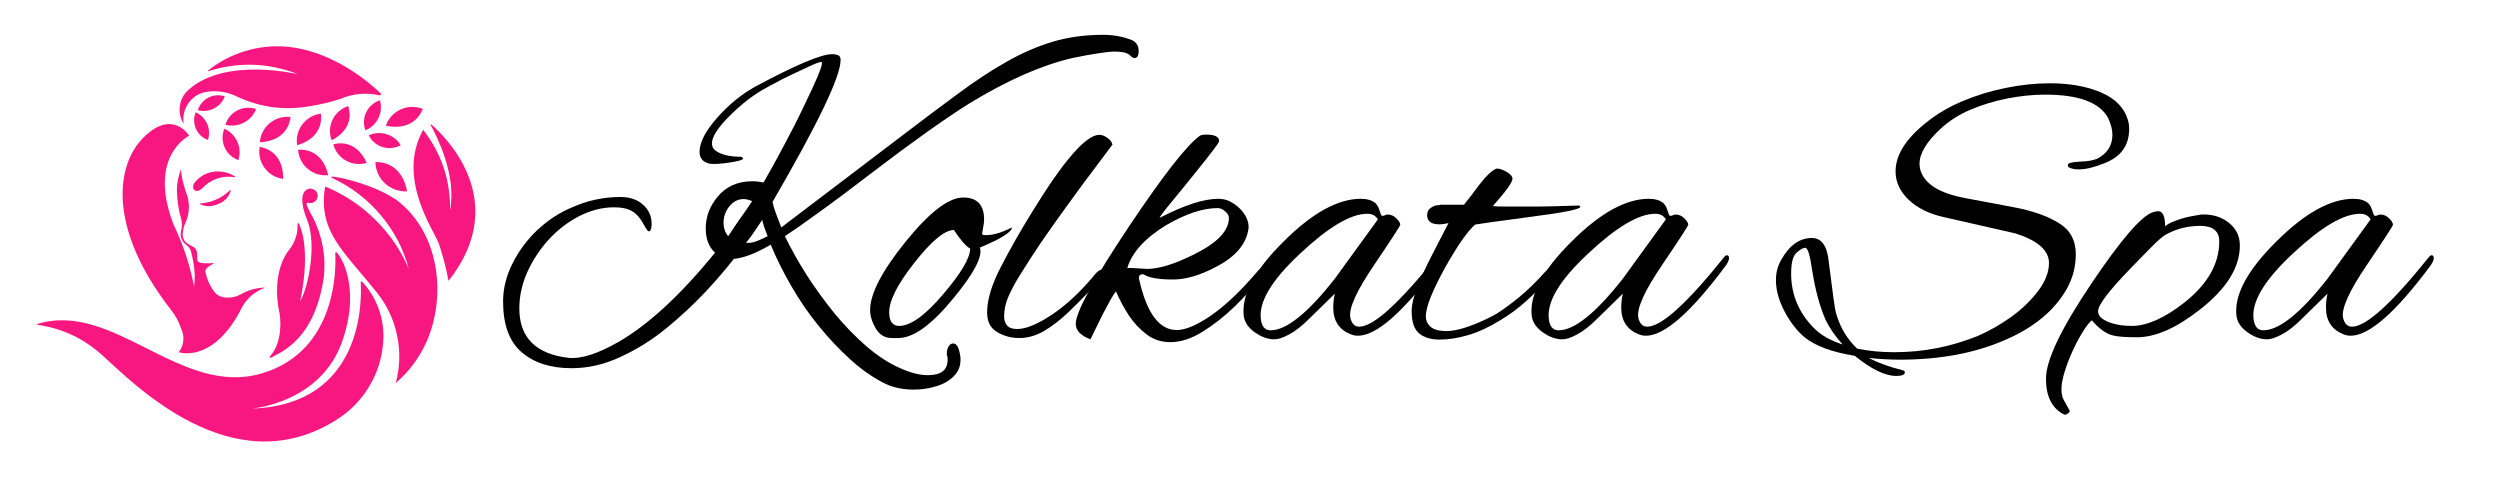 <svg xmlns="http://www.w3.org/2000/svg" xmlns:xlink="http://www.w3.org/1999/xlink" width="202" zoomAndPan="magnify" viewBox="0 0 151.5 30" height="40" preserveAspectRatio="xMidYMid meet" version="1.0"><defs><g/><clipPath id="f34f86df7b"><path d="M 2.203 15 L 24 15 L 24 26.754 L 2.203 26.754 Z M 2.203 15 " clip-rule="nonzero"/></clipPath><clipPath id="7756a4f1ab"><path d="M 10 2.801 L 24 2.801 L 24 8 L 10 8 Z M 10 2.801 " clip-rule="nonzero"/></clipPath><clipPath id="e2f5d6e12f"><path d="M 29 0 L 148.816 0 L 148.816 29.031 L 29 29.031 Z M 29 0 " clip-rule="nonzero"/></clipPath><clipPath id="0d80b2bb7d"><rect x="0" width="120" y="0" height="30"/></clipPath></defs><path fill="#f81781" d="M 26.586 14.742 C 26.84 15.488 27.039 16.25 27.18 17.023 C 31.051 12.133 26.898 8.195 26.133 7.539 C 26.121 7.531 26.109 7.531 26.098 7.539 C 26.086 7.551 26.086 7.562 26.094 7.574 C 26.422 8.156 27.691 10.586 27.273 12.742 C 27.301 10.93 26.758 9.305 25.645 7.867 C 24.02 10.773 26.266 13.91 26.586 14.742 Z M 26.586 14.742 " fill-opacity="1" fill-rule="nonzero"/><path fill="#f81781" d="M 22.836 17.723 C 23.453 18.496 23.863 19.367 24.066 20.336 C 24.266 21.301 24.238 22.262 23.98 23.215 C 24.789 22.516 25.41 21.684 25.848 20.715 C 26.996 18.133 26.738 14.395 24.266 12.305 C 22.805 11.07 19.355 10.445 20.18 10.809 C 21.312 11.348 22.285 12.094 23.086 13.055 C 23.891 14.012 24.453 15.094 24.777 16.301 C 24.301 15.184 23.629 14.195 22.762 13.336 C 21.898 12.477 20.902 11.809 19.777 11.332 C 19.727 11.309 19.699 11.328 19.691 11.383 C 19.285 14.043 20.816 15.203 22.836 17.723 Z M 22.836 17.723 " fill-opacity="1" fill-rule="nonzero"/><g clip-path="url(#f34f86df7b)"><path fill="#f81781" d="M 2.273 19.684 C 3.781 19.898 5.098 20.523 6.219 21.547 C 8.043 23.176 14.062 29.438 20.383 25.445 C 21.203 24.934 21.863 24.262 22.363 23.438 C 22.863 22.609 23.148 21.715 23.219 20.754 C 23.273 20.078 23.191 19.422 22.973 18.781 C 22.75 18.141 22.41 17.57 21.949 17.074 C 21.934 17.055 21.914 17.051 21.891 17.059 C 21.867 17.07 21.855 17.086 21.859 17.109 C 21.926 18.168 22.039 24.508 15.301 24.758 L 15.273 24.758 C 15.461 24.742 19.441 24.355 20.734 20.703 C 21.785 17.738 20.859 15.785 20.414 15.305 C 20.398 15.289 20.375 15.281 20.352 15.293 C 20.328 15.305 20.316 15.32 20.316 15.348 C 20.367 16.234 20.438 21.242 15.902 22.617 C 10.965 24.113 6.906 18.215 2.273 19.629 C 2.254 19.629 2.246 19.641 2.246 19.656 C 2.246 19.676 2.254 19.684 2.273 19.684 Z M 2.273 19.684 " fill-opacity="1" fill-rule="nonzero"/></g><path fill="#f81781" d="M 16.344 21.648 C 16.355 21.688 16.379 21.699 16.414 21.68 C 17.152 21.281 19.098 20.512 19.633 16.734 C 19.75 15.484 19.527 14.301 18.969 13.18 C 18.816 12.934 18.688 12.68 18.586 12.41 C 18.57 12.375 18.574 12.344 18.602 12.312 C 18.629 12.285 18.66 12.277 18.699 12.293 C 18.734 12.305 18.77 12.309 18.809 12.309 C 18.93 12.309 19.035 12.262 19.121 12.176 C 19.207 12.09 19.25 11.984 19.25 11.863 C 19.246 11.676 19.16 11.543 18.984 11.469 C 18.809 11.395 18.652 11.422 18.512 11.551 C 18.512 11.551 18.016 11.863 18.613 13.324 C 19.211 14.785 18.691 17.43 18.191 18.242 C 18.191 18.242 18.891 15.281 18.121 13.555 C 18.109 13.531 18.094 13.523 18.07 13.527 C 18.047 13.531 18.031 13.547 18.031 13.57 C 18.055 14.145 17.891 14.656 17.543 15.113 C 17.543 15.113 16.355 16.383 16.957 19.086 C 16.957 19.086 17.203 20.676 16.355 21.602 C 16.34 21.613 16.336 21.629 16.344 21.648 Z M 16.344 21.648 " fill-opacity="1" fill-rule="nonzero"/><g clip-path="url(#7756a4f1ab)"><path fill="#f81781" d="M 11.125 7.488 L 11.133 7.488 C 11.07 7.098 11.141 6.73 11.336 6.387 C 11.535 6.043 11.82 5.797 12.191 5.648 C 12.387 5.586 12.59 5.547 12.793 5.535 C 13.34 5.504 13.855 5.605 14.344 5.844 C 15.785 6.52 17.285 6.715 18.852 6.422 C 19.445 6.328 20.027 6.188 20.602 6.004 C 21.375 5.668 22.176 5.594 23 5.777 C 23.035 5.781 23.062 5.77 23.078 5.738 C 23.094 5.703 23.09 5.676 23.062 5.652 C 22.449 5.059 20.176 3.055 17.309 2.824 C 16.461 2.762 15.629 2.855 14.816 3.109 C 14.004 3.359 13.266 3.75 12.602 4.281 C 12.59 4.289 12.59 4.301 12.602 4.309 C 12.605 4.316 12.613 4.316 12.621 4.316 C 14.461 3.734 16.277 3.797 18.07 4.5 C 18.07 4.5 13.668 3.43 11.43 5.438 C 11.137 5.699 10.957 6.02 10.902 6.406 C 10.844 6.793 10.918 7.156 11.125 7.488 Z M 11.125 7.488 " fill-opacity="1" fill-rule="nonzero"/></g><path fill="#f81781" d="M 11.988 6.68 C 12.156 6.723 12.32 6.734 12.492 6.715 C 12.66 6.695 12.82 6.648 12.969 6.57 C 13.121 6.492 13.254 6.391 13.367 6.266 C 13.48 6.137 13.566 5.996 13.625 5.84 C 13.461 5.785 13.293 5.762 13.117 5.777 C 12.945 5.789 12.781 5.836 12.629 5.914 C 12.473 5.996 12.34 6.102 12.23 6.234 C 12.121 6.367 12.039 6.516 11.988 6.68 Z M 11.988 6.68 " fill-opacity="1" fill-rule="nonzero"/><path fill="#f81781" d="M 12.602 8.48 C 12.656 8.32 12.676 8.156 12.668 7.988 C 12.66 7.82 12.621 7.656 12.555 7.504 C 12.484 7.348 12.391 7.211 12.273 7.09 C 12.152 6.969 12.016 6.875 11.859 6.805 C 11.793 6.965 11.762 7.133 11.762 7.305 C 11.766 7.477 11.801 7.641 11.871 7.801 C 11.941 7.957 12.039 8.098 12.164 8.215 C 12.293 8.332 12.438 8.422 12.602 8.48 Z M 12.602 8.48 " fill-opacity="1" fill-rule="nonzero"/><path fill="#f81781" d="M 13.656 7.562 C 13.844 7.609 14.035 7.621 14.227 7.602 C 14.418 7.578 14.602 7.523 14.773 7.434 C 14.945 7.348 15.094 7.23 15.223 7.09 C 15.352 6.945 15.449 6.785 15.52 6.605 C 15.332 6.543 15.141 6.516 14.941 6.531 C 14.746 6.547 14.559 6.602 14.383 6.691 C 14.207 6.781 14.059 6.902 13.93 7.051 C 13.805 7.203 13.715 7.375 13.656 7.562 Z M 13.656 7.562 " fill-opacity="1" fill-rule="nonzero"/><path fill="#f81781" d="M 14.441 9.707 C 14.504 9.523 14.527 9.336 14.52 9.145 C 14.508 8.953 14.465 8.77 14.387 8.594 C 14.309 8.418 14.203 8.262 14.066 8.125 C 13.93 7.988 13.773 7.879 13.598 7.801 C 13.523 7.98 13.484 8.172 13.488 8.367 C 13.492 8.562 13.531 8.75 13.613 8.93 C 13.691 9.109 13.805 9.27 13.949 9.402 C 14.094 9.535 14.258 9.637 14.441 9.707 Z M 14.441 9.707 " fill-opacity="1" fill-rule="nonzero"/><path fill="#f81781" d="M 15.746 8.617 C 15.746 8.617 17.426 8.648 17.605 7.09 C 17.379 7.062 17.156 7.082 16.938 7.148 C 16.719 7.211 16.523 7.316 16.348 7.461 C 16.172 7.605 16.031 7.777 15.926 7.98 C 15.824 8.18 15.762 8.395 15.746 8.617 Z M 15.746 8.617 " fill-opacity="1" fill-rule="nonzero"/><path fill="#f81781" d="M 17.156 10.84 C 17.156 10.84 17.293 9.18 15.738 8.902 C 15.695 9.125 15.703 9.344 15.754 9.566 C 15.805 9.785 15.895 9.988 16.031 10.172 C 16.164 10.355 16.328 10.504 16.523 10.621 C 16.719 10.734 16.93 10.809 17.156 10.84 Z M 17.156 10.84 " fill-opacity="1" fill-rule="nonzero"/><path fill="#f81781" d="M 18.008 8.797 C 18.055 8.785 19.633 8.41 19.445 6.887 C 19.223 6.914 19.012 6.988 18.816 7.098 C 18.621 7.211 18.453 7.359 18.32 7.539 C 18.184 7.719 18.09 7.918 18.035 8.137 C 17.98 8.355 17.973 8.574 18.008 8.797 Z M 18.008 8.797 " fill-opacity="1" fill-rule="nonzero"/><path fill="#f81781" d="M 18.066 9.074 C 18.078 9.297 18.137 9.508 18.238 9.711 C 18.336 9.91 18.473 10.086 18.648 10.23 C 18.82 10.379 19.012 10.484 19.23 10.551 C 19.445 10.617 19.668 10.641 19.891 10.617 C 19.891 10.617 19.633 8.984 18.066 9.074 Z M 18.066 9.074 " fill-opacity="1" fill-rule="nonzero"/><path fill="#f81781" d="M 20.098 8.5 C 20.137 8.48 21.562 7.836 21.098 6.43 C 20.891 6.496 20.703 6.602 20.539 6.746 C 20.375 6.887 20.246 7.059 20.152 7.254 C 20.059 7.449 20.008 7.652 19.996 7.871 C 19.988 8.086 20.02 8.297 20.098 8.5 Z M 20.098 8.5 " fill-opacity="1" fill-rule="nonzero"/><path fill="#f81781" d="M 20.199 8.746 C 20.254 8.957 20.348 9.148 20.48 9.32 C 20.617 9.492 20.777 9.629 20.969 9.734 C 21.156 9.84 21.363 9.906 21.578 9.93 C 21.797 9.953 22.008 9.934 22.219 9.871 C 22.219 9.871 21.664 8.371 20.199 8.746 Z M 20.199 8.746 " fill-opacity="1" fill-rule="nonzero"/><path fill="#f81781" d="M 24.664 11.594 C 24.664 11.594 24.461 9.801 22.75 9.82 C 22.754 10.066 22.809 10.301 22.906 10.523 C 23.008 10.75 23.145 10.945 23.328 11.113 C 23.508 11.277 23.715 11.402 23.945 11.488 C 24.176 11.57 24.418 11.605 24.664 11.594 Z M 24.664 11.594 " fill-opacity="1" fill-rule="nonzero"/><path fill="#f81781" d="M 22.145 7.895 C 22.32 7.824 22.473 7.727 22.609 7.598 C 22.746 7.469 22.855 7.32 22.934 7.152 C 23.016 6.984 23.066 6.809 23.078 6.621 C 23.094 6.438 23.078 6.254 23.023 6.074 C 22.84 6.137 22.68 6.23 22.535 6.355 C 22.391 6.48 22.277 6.629 22.195 6.801 C 22.109 6.973 22.066 7.152 22.059 7.344 C 22.047 7.535 22.078 7.719 22.145 7.895 Z M 22.145 7.895 " fill-opacity="1" fill-rule="nonzero"/><path fill="#f81781" d="M 23.379 7.613 C 23.379 7.613 25.023 8.082 25.621 6.598 C 25.406 6.512 25.18 6.473 24.949 6.48 C 24.715 6.484 24.496 6.535 24.281 6.633 C 24.07 6.727 23.887 6.859 23.73 7.031 C 23.574 7.199 23.457 7.395 23.379 7.613 Z M 23.379 7.613 " fill-opacity="1" fill-rule="nonzero"/><path fill="#f81781" d="M 22.344 8.199 C 22.43 8.371 22.543 8.52 22.691 8.641 C 22.836 8.766 23 8.855 23.184 8.91 C 23.367 8.969 23.555 8.984 23.746 8.965 C 23.938 8.945 24.117 8.891 24.285 8.801 C 24.188 8.641 24.066 8.504 23.918 8.387 C 23.773 8.273 23.609 8.188 23.43 8.133 C 23.25 8.078 23.066 8.055 22.879 8.066 C 22.691 8.078 22.512 8.121 22.344 8.199 Z M 22.344 8.199 " fill-opacity="1" fill-rule="nonzero"/><path fill="#f81781" d="M 10.98 19.926 C 11.09 20.152 11.133 20.391 11.109 20.641 C 11.086 20.891 11 21.117 10.848 21.32 C 10.828 21.34 10.832 21.352 10.859 21.355 L 10.863 21.355 C 11.156 21.438 12.965 21.777 14.531 18.887 C 14.805 18.25 15.262 17.785 15.902 17.496 L 15.934 17.484 C 15.961 17.473 15.988 17.465 16.02 17.457 C 16.027 17.453 16.031 17.445 16.027 17.438 C 16.027 17.43 16.023 17.426 16.012 17.426 C 15.504 17.449 15.031 17.586 14.586 17.836 C 14.332 17.98 14.062 18.047 13.77 18.035 C 13.395 18.039 13.109 17.883 12.906 17.574 C 12.68 17.238 12.527 16.875 12.449 16.48 C 12.438 16.395 12.461 16.32 12.523 16.258 C 12.648 16.141 12.785 16.051 12.938 15.98 C 12.949 15.977 12.953 15.969 12.949 15.957 C 12.945 15.945 12.938 15.938 12.926 15.941 C 12.637 15.965 12.012 15.996 11.969 15.789 C 11.91 15.516 12.059 15.109 11.648 14.926 C 11.582 14.895 11.516 14.859 11.453 14.82 C 11.18 14.676 11.055 14.449 11.07 14.145 C 11.082 14.027 11.102 13.91 11.133 13.797 C 11.145 13.734 11.164 13.676 11.188 13.617 C 11.457 13.07 11.52 12.504 11.367 11.914 C 11.234 11.562 11.125 11.203 11.043 10.836 C 11.004 10.648 10.98 10.461 10.965 10.273 C 10.82 10.641 10.738 11.02 10.723 11.414 C 10.715 12.035 10.797 12.648 10.977 13.246 C 11.035 13.473 11.039 13.699 10.988 13.926 L 10.988 13.93 C 10.93 14.105 10.934 14.281 10.996 14.457 C 11.059 14.629 11.168 14.77 11.324 14.871 C 11.449 14.961 11.531 15.082 11.57 15.23 C 11.629 15.457 11.68 15.688 11.723 15.922 C 11.809 16.402 11.824 16.883 11.762 17.367 C 11.512 16.059 11.094 14.801 10.512 13.598 C 8.918 9.438 11.465 8.227 11.465 8.227 C 11.465 8.227 10.484 6.582 8.719 8.309 C 6.988 10 6.523 13.867 10.387 18.809 C 10.652 19.148 10.848 19.52 10.98 19.926 Z M 10.98 19.926 " fill-opacity="1" fill-rule="nonzero"/><path fill="#f81781" d="M 11.699 11.336 C 11.699 11.414 11.73 11.48 11.797 11.527 C 11.797 11.527 11.965 11.691 12.273 11.398 C 12.52 11.129 12.816 10.938 13.164 10.82 C 13.512 10.703 13.867 10.676 14.23 10.742 C 14.234 10.742 14.238 10.742 14.246 10.742 C 14.27 10.727 14.27 10.715 14.246 10.699 C 13.961 10.508 13.645 10.406 13.301 10.391 C 12.957 10.371 12.633 10.445 12.328 10.605 C 11.809 10.941 11.691 11.184 11.699 11.336 Z M 11.699 11.336 " fill-opacity="1" fill-rule="nonzero"/><path fill="#f81781" d="M 12.207 12.41 C 12.531 12.531 12.848 12.523 13.164 12.383 C 13.582 12.246 13.855 11.973 13.984 11.555 C 13.988 11.543 13.984 11.531 13.973 11.523 C 13.961 11.516 13.949 11.52 13.938 11.527 C 13.434 12.008 12.836 12.273 12.145 12.328 C 12.129 12.328 12.121 12.336 12.117 12.348 C 12.113 12.363 12.121 12.371 12.133 12.379 C 12.156 12.391 12.18 12.398 12.207 12.41 Z M 12.207 12.41 " fill-opacity="1" fill-rule="nonzero"/><g clip-path="url(#e2f5d6e12f)"><g transform="matrix(1, 0, 0, 1, 29, 0)"><g clip-path="url(#0d80b2bb7d)"><g fill="#000000" fill-opacity="1"><g transform="translate(0.94, 20.438)"><g><path d="M 25.438 3.172 C 24.801 3.172 24.234 3.055 23.734 2.828 C 23.023 2.484 22.328 2.004 21.641 1.391 C 20.953 0.773 20.297 0.082 19.672 -0.688 C 19.047 -1.457 18.488 -2.27 18 -3.125 C 17.508 -3.977 17.098 -4.805 16.766 -5.609 C 15.867 -5.086 15.125 -4.801 14.531 -4.75 C 14.07 -4.156 13.488 -3.477 12.781 -2.719 C 12.07 -1.969 11.285 -1.238 10.422 -0.531 C 9.566 0.164 8.648 0.738 7.672 1.188 C 6.691 1.645 5.703 1.875 4.703 1.875 C 3.422 1.875 2.406 1.547 1.656 0.891 C 0.914 0.242 0.547 -0.773 0.547 -2.172 C 0.547 -2.941 0.734 -3.703 1.109 -4.453 C 1.484 -5.211 1.988 -5.895 2.625 -6.5 C 3.27 -7.102 3.973 -7.562 4.734 -7.875 C 5.66 -8.289 6.633 -8.5 7.656 -8.5 C 8.227 -8.5 8.688 -8.344 9.031 -8.031 C 9.375 -7.727 9.547 -7.344 9.547 -6.875 C 9.547 -6.656 9.516 -6.516 9.453 -6.453 C 9.441 -6.43 9.414 -6.422 9.375 -6.422 C 9.332 -6.422 9.27 -6.488 9.188 -6.625 C 8.926 -7.133 8.66 -7.469 8.391 -7.625 C 8.129 -7.789 7.758 -7.875 7.281 -7.875 C 6.562 -7.875 5.859 -7.695 5.172 -7.344 C 4.492 -7 3.879 -6.531 3.328 -5.938 C 2.785 -5.344 2.348 -4.68 2.016 -3.953 C 1.691 -3.223 1.531 -2.488 1.531 -1.75 C 1.531 0.02 2.531 1.02 4.531 1.25 C 5.281 1.32 6.273 1.004 7.516 0.297 C 9.348 -0.754 11.305 -2.562 13.391 -5.125 C 13.016 -5.469 12.828 -5.957 12.828 -6.594 C 12.828 -7.301 13.066 -7.941 13.547 -8.516 C 14.066 -9.141 14.766 -9.453 15.641 -9.453 C 15.879 -9.453 16.109 -9.426 16.328 -9.375 C 16.766 -10.133 17.188 -10.898 17.594 -11.672 C 18.008 -12.441 18.406 -13.223 18.781 -14.016 C 19.508 -15.504 19.875 -16.375 19.875 -16.625 C 19.875 -16.656 19.863 -16.672 19.844 -16.672 C 19.801 -16.703 19.602 -16.641 19.25 -16.484 C 18.906 -16.328 18.504 -16.141 18.047 -15.922 C 17.586 -15.703 17.16 -15.484 16.766 -15.266 C 16.367 -15.055 16.098 -14.898 15.953 -14.797 C 15.398 -14.441 14.844 -13.984 14.281 -13.422 C 13.562 -12.703 13.203 -12.145 13.203 -11.75 C 13.203 -11.562 13.281 -11.41 13.438 -11.297 C 13.789 -11.055 14.301 -10.938 14.969 -10.938 C 15.051 -10.906 15.094 -10.867 15.094 -10.828 C 15.094 -10.754 14.832 -10.676 14.312 -10.594 C 13.781 -10.508 13.367 -10.484 13.078 -10.516 C 12.66 -10.609 12.453 -10.848 12.453 -11.234 C 12.453 -11.805 12.805 -12.492 13.516 -13.297 C 14.223 -14.098 14.992 -14.727 15.828 -15.188 C 18.273 -16.5 19.828 -17.156 20.484 -17.156 C 20.648 -17.156 20.789 -17.125 20.906 -17.062 C 20.969 -17.008 21 -16.922 21 -16.797 C 21 -15.797 19.625 -12.93 16.875 -8.203 C 16.914 -8.004 16.984 -7.773 17.078 -7.516 C 17.172 -7.266 17.281 -6.977 17.406 -6.656 L 24.75 -12.234 C 25.977 -13.172 27.102 -14.016 28.125 -14.766 C 29.145 -15.523 30.117 -16.164 31.047 -16.688 C 31.973 -17.219 32.906 -17.625 33.844 -17.906 C 34.789 -18.188 35.812 -18.328 36.906 -18.328 C 37.52 -18.328 38.082 -18.227 38.594 -18.031 C 38.906 -17.914 39.062 -17.688 39.062 -17.344 C 39.062 -17.062 38.977 -16.922 38.812 -16.922 C 38.727 -16.922 38.645 -16.969 38.562 -17.062 C 38.414 -17.227 38.102 -17.312 37.625 -17.312 C 37.363 -17.312 37.02 -17.273 36.594 -17.203 C 36.164 -17.141 35.648 -17.047 35.047 -16.922 C 34.109 -16.703 33.117 -16.363 32.078 -15.906 C 31.035 -15.445 29.938 -14.863 28.781 -14.156 C 27.344 -13.258 25.375 -11.859 22.875 -9.953 C 21.613 -8.984 20.539 -8.18 19.656 -7.547 C 18.781 -6.91 18.102 -6.438 17.625 -6.125 C 17.988 -5.375 18.426 -4.594 18.938 -3.781 C 19.457 -2.977 20.02 -2.203 20.625 -1.453 C 21.238 -0.711 21.879 -0.051 22.547 0.531 C 23.223 1.113 23.891 1.551 24.547 1.844 C 25.191 2.145 25.773 2.297 26.297 2.297 C 27.086 2.297 27.484 1.988 27.484 1.375 C 27.484 1.344 27.484 1.301 27.484 1.25 C 27.484 1.207 27.473 1.164 27.453 1.125 C 27.453 1.094 27.445 1.066 27.438 1.047 C 27.438 1.023 27.438 1.004 27.438 0.984 C 27.438 0.816 27.473 0.672 27.547 0.547 C 27.629 0.43 27.723 0.375 27.828 0.375 C 28.035 0.375 28.176 0.625 28.25 1.125 C 28.258 1.164 28.266 1.207 28.266 1.25 C 28.266 1.301 28.266 1.344 28.266 1.375 C 28.266 1.77 28.125 2.102 27.844 2.375 C 27.57 2.645 27.223 2.844 26.797 2.969 C 26.367 3.102 25.914 3.172 25.438 3.172 Z M 14.188 -6.125 L 14.359 -6.375 C 14.484 -6.57 14.656 -6.828 14.875 -7.141 C 15.102 -7.453 15.359 -7.82 15.641 -8.25 C 15.441 -8.332 15.27 -8.375 15.125 -8.375 C 14.781 -8.375 14.488 -8.223 14.25 -7.922 C 14.02 -7.629 13.906 -7.301 13.906 -6.938 C 13.906 -6.625 14 -6.352 14.188 -6.125 Z M 15.266 -5.719 C 15.43 -5.719 15.539 -5.723 15.594 -5.734 C 15.801 -5.766 16.129 -5.895 16.578 -6.125 C 16.504 -6.32 16.438 -6.504 16.375 -6.672 C 16.32 -6.836 16.281 -6.984 16.25 -7.109 C 16.133 -6.93 15.992 -6.723 15.828 -6.484 C 15.672 -6.242 15.484 -5.988 15.266 -5.719 Z M 15.266 -5.719 "/></g></g></g><g fill="#000000" fill-opacity="1"><g transform="translate(23.98, 20.438)"><g><path d="M 1.062 0.047 C 0.645 0.047 0.32 -0.145 0.094 -0.531 C -0.133 -0.914 -0.25 -1.289 -0.25 -1.656 C -0.25 -2.633 0.461 -4.008 1.891 -5.781 C 3.336 -7.57 4.504 -8.469 5.391 -8.469 C 6.234 -8.469 6.656 -8.023 6.656 -7.141 C 6.656 -7.004 6.641 -6.863 6.609 -6.719 C 6.586 -6.57 6.562 -6.414 6.531 -6.25 C 6.562 -6.207 6.641 -6.188 6.766 -6.188 C 7.211 -6.188 7.738 -6.344 8.344 -6.656 C 8.332 -6.375 7.688 -5.969 6.406 -5.438 C 6.582 -4.895 6.039 -3.863 4.781 -2.344 C 3.477 -0.75 2.367 0.047 1.453 0.047 Z M 1.5 -0.688 C 2.207 -0.688 3.109 -1.336 4.203 -2.641 C 5.273 -3.898 5.812 -4.812 5.812 -5.375 C 5.551 -5.52 5.223 -5.895 4.828 -6.5 C 4.266 -6.5 3.457 -5.828 2.406 -4.484 C 1.375 -3.172 0.875 -2.16 0.906 -1.453 C 0.926 -0.941 1.125 -0.688 1.5 -0.688 Z M 1.5 -0.688 "/></g></g></g><g fill="#000000" fill-opacity="1"><g transform="translate(30.897, 20.438)"><g><path d="M 1.875 0.047 C 1.395 0.047 0.945 -0.07 0.531 -0.312 C 0.125 -0.551 -0.078 -0.945 -0.078 -1.5 C -0.078 -2.27 0.195 -3.188 0.75 -4.25 C 1.301 -5.32 1.93 -6.43 2.641 -7.578 C 4.555 -10.703 5.914 -12.266 6.719 -12.266 C 6.883 -12.266 7.051 -12.203 7.219 -12.078 C 7.395 -11.953 7.492 -11.816 7.516 -11.672 L 5.781 -9.359 C 5.113 -8.453 4.508 -7.617 3.969 -6.859 C 3.426 -6.098 2.957 -5.41 2.562 -4.797 C 2.363 -4.484 2.141 -4.129 1.891 -3.734 C 1.648 -3.348 1.43 -2.941 1.234 -2.516 C 1.047 -2.098 0.953 -1.676 0.953 -1.25 C 0.953 -1.051 1.008 -0.875 1.125 -0.719 C 1.25 -0.57 1.457 -0.5 1.75 -0.5 C 2.27 -0.5 2.957 -0.781 3.812 -1.344 C 4.664 -1.906 5.516 -2.688 6.359 -3.688 C 6.43 -3.789 6.516 -3.883 6.609 -3.969 C 6.711 -4.051 6.801 -4.094 6.875 -4.094 C 6.957 -4.094 7 -4.039 7 -3.938 C 7 -3.883 6.941 -3.789 6.828 -3.656 C 6.723 -3.52 6.641 -3.41 6.578 -3.328 L 5.984 -2.656 C 5.648 -2.301 5.258 -1.91 4.812 -1.484 C 4.363 -1.055 3.891 -0.691 3.391 -0.391 C 2.891 -0.098 2.383 0.047 1.875 0.047 Z M 1.875 0.047 "/></g></g></g><g fill="#000000" fill-opacity="1"><g transform="translate(36.878, 20.438)"><g><path d="M 5.047 0.297 C 4.504 0.297 4.023 0.141 3.609 -0.172 C 3.191 -0.484 2.828 -0.875 2.516 -1.344 C 2.211 -1.82 1.957 -2.301 1.75 -2.781 C 1.633 -2.633 1.516 -2.445 1.391 -2.219 C 1.266 -1.988 1.117 -1.719 0.953 -1.406 L 0.203 0.125 C -0.391 -0.102 -0.688 -0.414 -0.688 -0.812 C -0.688 -1.52 0.383 -3.484 2.531 -6.703 C 4.613 -9.816 6.051 -11.656 6.844 -12.219 C 6.926 -12.258 7.055 -12.281 7.234 -12.281 C 7.742 -12.281 8 -12.148 8 -11.891 C 8 -11.836 7.883 -11.66 7.656 -11.359 C 7.426 -11.055 7.141 -10.691 6.797 -10.266 C 6.453 -9.836 6.102 -9.406 5.75 -8.969 C 5.395 -8.539 5.086 -8.164 4.828 -7.844 C 4.566 -7.52 4.422 -7.316 4.391 -7.234 C 5.879 -8.004 7.066 -8.391 7.953 -8.391 C 8.297 -8.391 8.609 -8.289 8.891 -8.094 C 9.18 -7.906 9.41 -7.672 9.578 -7.391 C 9.742 -7.109 9.812 -6.836 9.781 -6.578 C 9.645 -5.641 8.988 -4.867 7.812 -4.266 C 6.852 -3.754 5.984 -3.5 5.203 -3.5 C 4.348 -3.5 3.754 -3.602 3.422 -3.812 C 3.328 -3.832 3.25 -3.812 3.188 -3.75 C 3.133 -3.695 3.125 -3.613 3.156 -3.5 C 3.613 -1.457 4.375 -0.438 5.438 -0.438 C 5.969 -0.438 6.672 -0.738 7.547 -1.344 C 8.422 -1.957 9.352 -2.848 10.344 -4.016 C 10.457 -4.129 10.562 -4.188 10.656 -4.188 C 10.738 -4.188 10.781 -4.133 10.781 -4.031 C 10.781 -3.957 10.723 -3.836 10.609 -3.672 C 10.141 -3.098 9.586 -2.5 8.953 -1.875 C 8.316 -1.258 7.66 -0.742 6.984 -0.328 C 6.316 0.086 5.672 0.297 5.047 0.297 Z M 3.625 -4.141 C 4.363 -4.141 5.332 -4.441 6.531 -5.047 C 7.906 -5.734 8.594 -6.461 8.594 -7.234 C 8.594 -7.367 8.52 -7.5 8.375 -7.625 C 8.227 -7.758 8.07 -7.828 7.906 -7.828 C 7.02 -7.828 5.984 -7.484 4.797 -6.797 C 3.504 -6.004 2.719 -5.141 2.438 -4.203 C 2.613 -4.203 2.848 -4.191 3.141 -4.172 C 3.43 -4.148 3.594 -4.141 3.625 -4.141 Z M 3.625 -4.141 "/></g></g></g><g fill="#000000" fill-opacity="1"><g transform="translate(46.576, 20.438)"><g><path d="M 1.656 0.125 C 1.258 0.125 0.863 -0.016 0.469 -0.297 C 0.07 -0.578 -0.148 -0.906 -0.203 -1.281 C -0.359 -2.539 0.438 -4.039 2.188 -5.781 C 3.926 -7.52 5.492 -8.391 6.891 -8.391 C 7.273 -8.391 7.57 -8.301 7.781 -8.125 C 7.895 -8.008 7.977 -7.852 8.031 -7.656 C 8.094 -7.457 8.141 -7.359 8.172 -7.359 C 8.242 -7.359 8.301 -7.367 8.344 -7.391 C 8.395 -7.422 8.453 -7.438 8.516 -7.438 C 8.711 -7.438 8.883 -7.363 9.031 -7.219 C 9.188 -7.07 9.27 -6.941 9.281 -6.828 C 9.301 -6.785 8.773 -5.973 7.703 -4.391 C 6.641 -2.828 6.156 -1.766 6.25 -1.203 C 6.332 -0.828 6.516 -0.641 6.797 -0.641 C 7.648 -0.641 9.207 -2.051 11.469 -4.875 C 11.52 -4.938 11.57 -4.969 11.625 -4.969 C 11.707 -4.969 11.75 -4.91 11.75 -4.797 C 11.75 -4.672 11.676 -4.508 11.531 -4.312 C 9.438 -1.5 7.832 -0.094 6.719 -0.094 C 6.57 -0.094 6.43 -0.117 6.297 -0.172 C 5.578 -0.453 5.219 -0.992 5.219 -1.797 C 5.219 -2.078 5.25 -2.359 5.312 -2.641 L 3.797 -1.156 C 3.336 -0.695 2.922 -0.367 2.547 -0.172 C 2.18 0.023 1.883 0.125 1.656 0.125 Z M 1.422 -0.422 C 2.379 -0.422 3.676 -1.461 5.312 -3.547 L 7.922 -7.141 C 7.797 -7.367 7.582 -7.484 7.281 -7.484 C 6.281 -7.484 4.926 -6.68 3.219 -5.078 C 1.445 -3.43 0.656 -2.078 0.844 -1.016 C 0.914 -0.617 1.109 -0.422 1.422 -0.422 Z M 1.422 -0.422 "/></g></g></g><g fill="#000000" fill-opacity="1"><g transform="translate(56.718, 20.438)"><g><path d="M 1.531 0.141 C 1 0.141 0.582 0.016 0.281 -0.234 C -0.02 -0.484 -0.172 -0.938 -0.172 -1.594 C -0.172 -1.977 -0.055 -2.461 0.172 -3.047 C 0.398 -3.629 0.688 -4.254 1.031 -4.922 C 1.375 -5.598 1.719 -6.266 2.062 -6.922 C 1.852 -6.867 1.664 -6.844 1.5 -6.844 C 1.008 -6.844 0.766 -7.031 0.766 -7.406 C 0.766 -7.594 0.832 -7.734 0.969 -7.828 C 1.113 -7.93 1.242 -7.988 1.359 -8 C 1.359 -8 1.379 -8 1.422 -8 C 1.461 -8 1.516 -8.008 1.578 -8.031 L 3 -8.031 C 3.301 -8.406 3.609 -8.805 3.922 -9.234 C 4.359 -9.797 4.707 -10.125 4.969 -10.219 L 5.047 -10.219 C 5.16 -10.219 5.328 -10.16 5.547 -10.047 C 5.805 -9.898 5.938 -9.754 5.938 -9.609 C 5.938 -9.391 5.539 -8.836 4.75 -7.953 C 4.895 -7.93 5.109 -7.922 5.391 -7.922 C 5.672 -7.922 6.016 -7.922 6.422 -7.922 C 6.617 -7.922 6.898 -7.922 7.266 -7.922 C 7.641 -7.922 8.023 -7.926 8.422 -7.938 C 8.828 -7.945 9.176 -7.957 9.469 -7.969 C 9.77 -7.977 9.938 -7.984 9.969 -7.984 C 10.02 -7.961 10.047 -7.938 10.047 -7.906 C 10.047 -7.758 9.078 -7.562 7.141 -7.312 C 6.035 -7.164 5.191 -7.051 4.609 -6.969 C 4.035 -6.883 3.723 -6.836 3.672 -6.828 C 3.441 -6.629 3.16 -6.289 2.828 -5.812 C 2.504 -5.332 2.176 -4.797 1.844 -4.203 C 1.52 -3.617 1.242 -3.055 1.016 -2.516 C 0.797 -1.984 0.688 -1.57 0.688 -1.281 C 0.688 -1.02 0.785 -0.801 0.984 -0.625 C 1.18 -0.457 1.504 -0.375 1.953 -0.375 C 2.242 -0.375 2.594 -0.438 3 -0.562 C 3.414 -0.695 3.805 -0.848 4.172 -1.016 C 4.547 -1.191 4.812 -1.328 4.969 -1.422 C 5.395 -1.691 5.867 -2.039 6.391 -2.469 C 6.91 -2.906 7.422 -3.406 7.922 -3.969 C 8.16 -4.195 8.316 -4.312 8.391 -4.312 C 8.441 -4.312 8.469 -4.273 8.469 -4.203 C 8.469 -4.078 8.348 -3.867 8.109 -3.578 C 7.711 -3.098 7.27 -2.641 6.781 -2.203 C 6.301 -1.766 5.766 -1.367 5.172 -1.016 C 4.492 -0.598 3.848 -0.301 3.234 -0.125 C 2.617 0.051 2.051 0.141 1.531 0.141 Z M 1.531 0.141 "/></g></g></g><g fill="#000000" fill-opacity="1"><g transform="translate(64.028, 20.438)"><g><path d="M 1.656 0.125 C 1.258 0.125 0.863 -0.016 0.469 -0.297 C 0.07 -0.578 -0.148 -0.906 -0.203 -1.281 C -0.359 -2.539 0.438 -4.039 2.188 -5.781 C 3.926 -7.52 5.492 -8.391 6.891 -8.391 C 7.273 -8.391 7.57 -8.301 7.781 -8.125 C 7.895 -8.008 7.977 -7.852 8.031 -7.656 C 8.094 -7.457 8.141 -7.359 8.172 -7.359 C 8.242 -7.359 8.301 -7.367 8.344 -7.391 C 8.395 -7.422 8.453 -7.438 8.516 -7.438 C 8.711 -7.438 8.883 -7.363 9.031 -7.219 C 9.188 -7.07 9.27 -6.941 9.281 -6.828 C 9.301 -6.785 8.773 -5.973 7.703 -4.391 C 6.641 -2.828 6.156 -1.766 6.25 -1.203 C 6.332 -0.828 6.516 -0.641 6.797 -0.641 C 7.648 -0.641 9.207 -2.051 11.469 -4.875 C 11.52 -4.938 11.57 -4.969 11.625 -4.969 C 11.707 -4.969 11.75 -4.91 11.75 -4.797 C 11.75 -4.672 11.676 -4.508 11.531 -4.312 C 9.438 -1.5 7.832 -0.094 6.719 -0.094 C 6.57 -0.094 6.43 -0.117 6.297 -0.172 C 5.578 -0.453 5.219 -0.992 5.219 -1.797 C 5.219 -2.078 5.25 -2.359 5.312 -2.641 L 3.797 -1.156 C 3.336 -0.695 2.922 -0.367 2.547 -0.172 C 2.18 0.023 1.883 0.125 1.656 0.125 Z M 1.422 -0.422 C 2.379 -0.422 3.676 -1.461 5.312 -3.547 L 7.922 -7.141 C 7.797 -7.367 7.582 -7.484 7.281 -7.484 C 6.281 -7.484 4.926 -6.68 3.219 -5.078 C 1.445 -3.43 0.656 -2.078 0.844 -1.016 C 0.914 -0.617 1.109 -0.422 1.422 -0.422 Z M 1.422 -0.422 "/></g></g></g><g fill="#000000" fill-opacity="1"><g transform="translate(74.169, 20.438)"><g/></g></g><g fill="#000000" fill-opacity="1"><g transform="translate(79.043, 20.438)"><g><path d="M 6.875 2.344 C 6.195 2.344 5.359 1.938 4.359 1.125 C 3.648 1.008 3.047 0.859 2.547 0.672 C 2.047 0.484 1.633 0.258 1.312 0 C 0.844 -0.395 0.438 -0.922 0.094 -1.578 C -0.25 -2.234 -0.422 -2.863 -0.422 -3.469 C -0.422 -3.926 -0.312 -4.336 -0.094 -4.703 C 0.395 -5.578 1.016 -6.016 1.766 -6.016 C 2.348 -6.016 2.688 -5.531 2.781 -4.562 C 2.895 -3.656 2.988 -2.93 3.062 -2.391 C 3.133 -1.859 3.195 -1.516 3.25 -1.359 C 3.5 -0.547 3.914 0.133 4.5 0.688 C 5.195 0.832 5.945 0.906 6.75 0.906 C 8.52 0.906 10.219 0.57 11.844 -0.094 C 12.531 -0.395 13.203 -0.781 13.859 -1.25 C 14.516 -1.727 15.055 -2.254 15.484 -2.828 C 15.91 -3.398 16.125 -3.957 16.125 -4.5 C 16.125 -5.27 15.441 -5.867 14.078 -6.297 L 9.75 -7.281 C 8.863 -7.477 8.156 -7.828 7.625 -8.328 C 7.094 -8.836 6.828 -9.41 6.828 -10.047 C 6.828 -11.035 7.441 -12.02 8.672 -13 C 9.297 -13.508 10.023 -13.941 10.859 -14.297 C 11.691 -14.648 12.57 -14.922 13.5 -15.109 C 14.426 -15.297 15.316 -15.391 16.172 -15.391 C 17.391 -15.391 18.43 -15.203 19.297 -14.828 C 20.16 -14.453 20.695 -13.898 20.906 -13.172 C 20.957 -13.004 20.984 -12.82 20.984 -12.625 C 20.984 -11.625 20.484 -10.93 19.484 -10.547 C 18.867 -10.297 18.348 -10.172 17.922 -10.172 C 17.66 -10.172 17.457 -10.219 17.312 -10.312 C 17.281 -10.344 17.266 -10.383 17.266 -10.438 C 17.266 -10.551 17.492 -10.617 17.953 -10.641 C 18.234 -10.648 18.461 -10.672 18.641 -10.703 C 18.816 -10.742 18.945 -10.781 19.031 -10.812 C 19.656 -11.133 19.969 -11.617 19.969 -12.266 C 19.969 -12.586 19.879 -12.93 19.703 -13.297 C 19.191 -14.234 17.922 -14.703 15.891 -14.703 C 15.148 -14.703 14.383 -14.625 13.594 -14.469 C 12.801 -14.312 12.051 -14.082 11.344 -13.781 C 10.645 -13.477 10.047 -13.094 9.547 -12.625 C 8.703 -11.844 8.281 -11.141 8.281 -10.516 C 8.281 -10.035 8.508 -9.609 8.969 -9.234 C 9.438 -8.867 10.148 -8.598 11.109 -8.422 L 14.016 -7.875 C 15.129 -7.664 16.031 -7.348 16.719 -6.922 C 17.406 -6.504 17.75 -5.875 17.75 -5.031 C 17.75 -4.27 17.562 -3.562 17.188 -2.906 C 16.812 -2.25 16.305 -1.66 15.672 -1.141 C 15.035 -0.629 14.316 -0.203 13.516 0.141 C 11.691 0.953 9.539 1.359 7.062 1.359 C 6.75 1.359 6.438 1.348 6.125 1.328 C 5.812 1.316 5.508 1.289 5.219 1.25 C 5.445 1.383 5.738 1.516 6.094 1.641 C 6.445 1.773 6.852 1.898 7.312 2.016 C 7.363 2.035 7.391 2.07 7.391 2.125 C 7.391 2.27 7.219 2.344 6.875 2.344 Z M 3.625 0.438 C 3.176 -0.051 2.828 -0.555 2.578 -1.078 C 2.223 -1.898 1.953 -2.91 1.766 -4.109 C 1.641 -4.984 1.504 -5.422 1.359 -5.422 C 1.223 -5.422 1.047 -5.32 0.828 -5.125 C 0.609 -4.926 0.5 -4.504 0.5 -3.859 C 0.5 -2.617 0.941 -1.535 1.828 -0.609 C 2.266 -0.148 2.863 0.195 3.625 0.438 Z M 3.625 0.438 "/></g></g></g><g fill="#000000" fill-opacity="1"><g transform="translate(97.455, 20.438)"><g><path d="M -1.422 4.656 C -2.117 4.281 -2.469 3.566 -2.469 2.516 C -2.469 1.379 -1.539 -0.555 0.312 -3.297 C 2.094 -5.941 3.328 -7.367 4.016 -7.578 C 4.078 -7.598 4.133 -7.613 4.188 -7.625 C 4.238 -7.633 4.285 -7.641 4.328 -7.641 C 4.609 -7.641 4.75 -7.332 4.75 -6.719 C 4.863 -6.832 5.062 -6.941 5.344 -7.047 C 5.633 -7.16 5.93 -7.25 6.234 -7.312 C 6.547 -7.375 6.773 -7.414 6.922 -7.438 C 7.586 -7.469 8.145 -7.305 8.594 -6.953 C 9.051 -6.598 9.281 -6.133 9.281 -5.562 C 9.281 -4.238 8.484 -2.953 6.891 -1.703 C 5.453 -0.566 4.172 0 3.047 0 C 2.316 0 1.812 -0.039 1.531 -0.125 C 1.133 -0.238 0.727 -0.539 0.312 -1.031 C 0.133 -0.883 -0.055 -0.633 -0.266 -0.281 C -0.484 0.07 -0.688 0.457 -0.875 0.875 C -1.062 1.289 -1.219 1.703 -1.344 2.109 C -1.469 2.523 -1.531 2.875 -1.531 3.156 C -1.531 3.438 -1.473 3.672 -1.359 3.859 C -1.254 4.047 -1.156 4.223 -1.062 4.391 C -1.062 4.398 -1.055 4.41 -1.047 4.422 C -1.035 4.43 -1.031 4.438 -1.031 4.438 C -1.031 4.52 -1.078 4.586 -1.172 4.641 C -1.266 4.703 -1.348 4.707 -1.422 4.656 Z M 2.734 -0.688 C 3.648 -0.688 4.707 -1.156 5.906 -2.094 C 7.32 -3.207 8.031 -4.445 8.031 -5.812 C 8.031 -6.438 7.645 -6.75 6.875 -6.75 C 6.164 -6.75 5.508 -6.594 4.906 -6.281 C 4.738 -6.219 4.469 -6.004 4.094 -5.641 C 3.727 -5.273 3.242 -4.781 2.641 -4.156 C 1.336 -2.812 0.688 -1.953 0.688 -1.578 C 0.688 -1.273 0.957 -1.035 1.5 -0.859 C 1.863 -0.742 2.273 -0.688 2.734 -0.688 Z M 2.734 -0.688 "/></g></g></g><g fill="#000000" fill-opacity="1"><g transform="translate(106.735, 20.438)"><g><path d="M 1.656 0.125 C 1.258 0.125 0.863 -0.016 0.469 -0.297 C 0.07 -0.578 -0.148 -0.906 -0.203 -1.281 C -0.359 -2.539 0.438 -4.039 2.188 -5.781 C 3.926 -7.52 5.492 -8.391 6.891 -8.391 C 7.273 -8.391 7.57 -8.301 7.781 -8.125 C 7.895 -8.008 7.977 -7.852 8.031 -7.656 C 8.094 -7.457 8.141 -7.359 8.172 -7.359 C 8.242 -7.359 8.301 -7.367 8.344 -7.391 C 8.395 -7.422 8.453 -7.438 8.516 -7.438 C 8.711 -7.438 8.883 -7.363 9.031 -7.219 C 9.188 -7.07 9.27 -6.941 9.281 -6.828 C 9.301 -6.785 8.773 -5.973 7.703 -4.391 C 6.641 -2.828 6.156 -1.766 6.25 -1.203 C 6.332 -0.828 6.516 -0.641 6.797 -0.641 C 7.648 -0.641 9.207 -2.051 11.469 -4.875 C 11.52 -4.938 11.57 -4.969 11.625 -4.969 C 11.707 -4.969 11.75 -4.91 11.75 -4.797 C 11.75 -4.672 11.676 -4.508 11.531 -4.312 C 9.438 -1.5 7.832 -0.094 6.719 -0.094 C 6.57 -0.094 6.43 -0.117 6.297 -0.172 C 5.578 -0.453 5.219 -0.992 5.219 -1.797 C 5.219 -2.078 5.25 -2.359 5.312 -2.641 L 3.797 -1.156 C 3.336 -0.695 2.922 -0.367 2.547 -0.172 C 2.18 0.023 1.883 0.125 1.656 0.125 Z M 1.422 -0.422 C 2.379 -0.422 3.676 -1.461 5.312 -3.547 L 7.922 -7.141 C 7.797 -7.367 7.582 -7.484 7.281 -7.484 C 6.281 -7.484 4.926 -6.68 3.219 -5.078 C 1.445 -3.43 0.656 -2.078 0.844 -1.016 C 0.914 -0.617 1.109 -0.422 1.422 -0.422 Z M 1.422 -0.422 "/></g></g></g></g></g></g></svg>